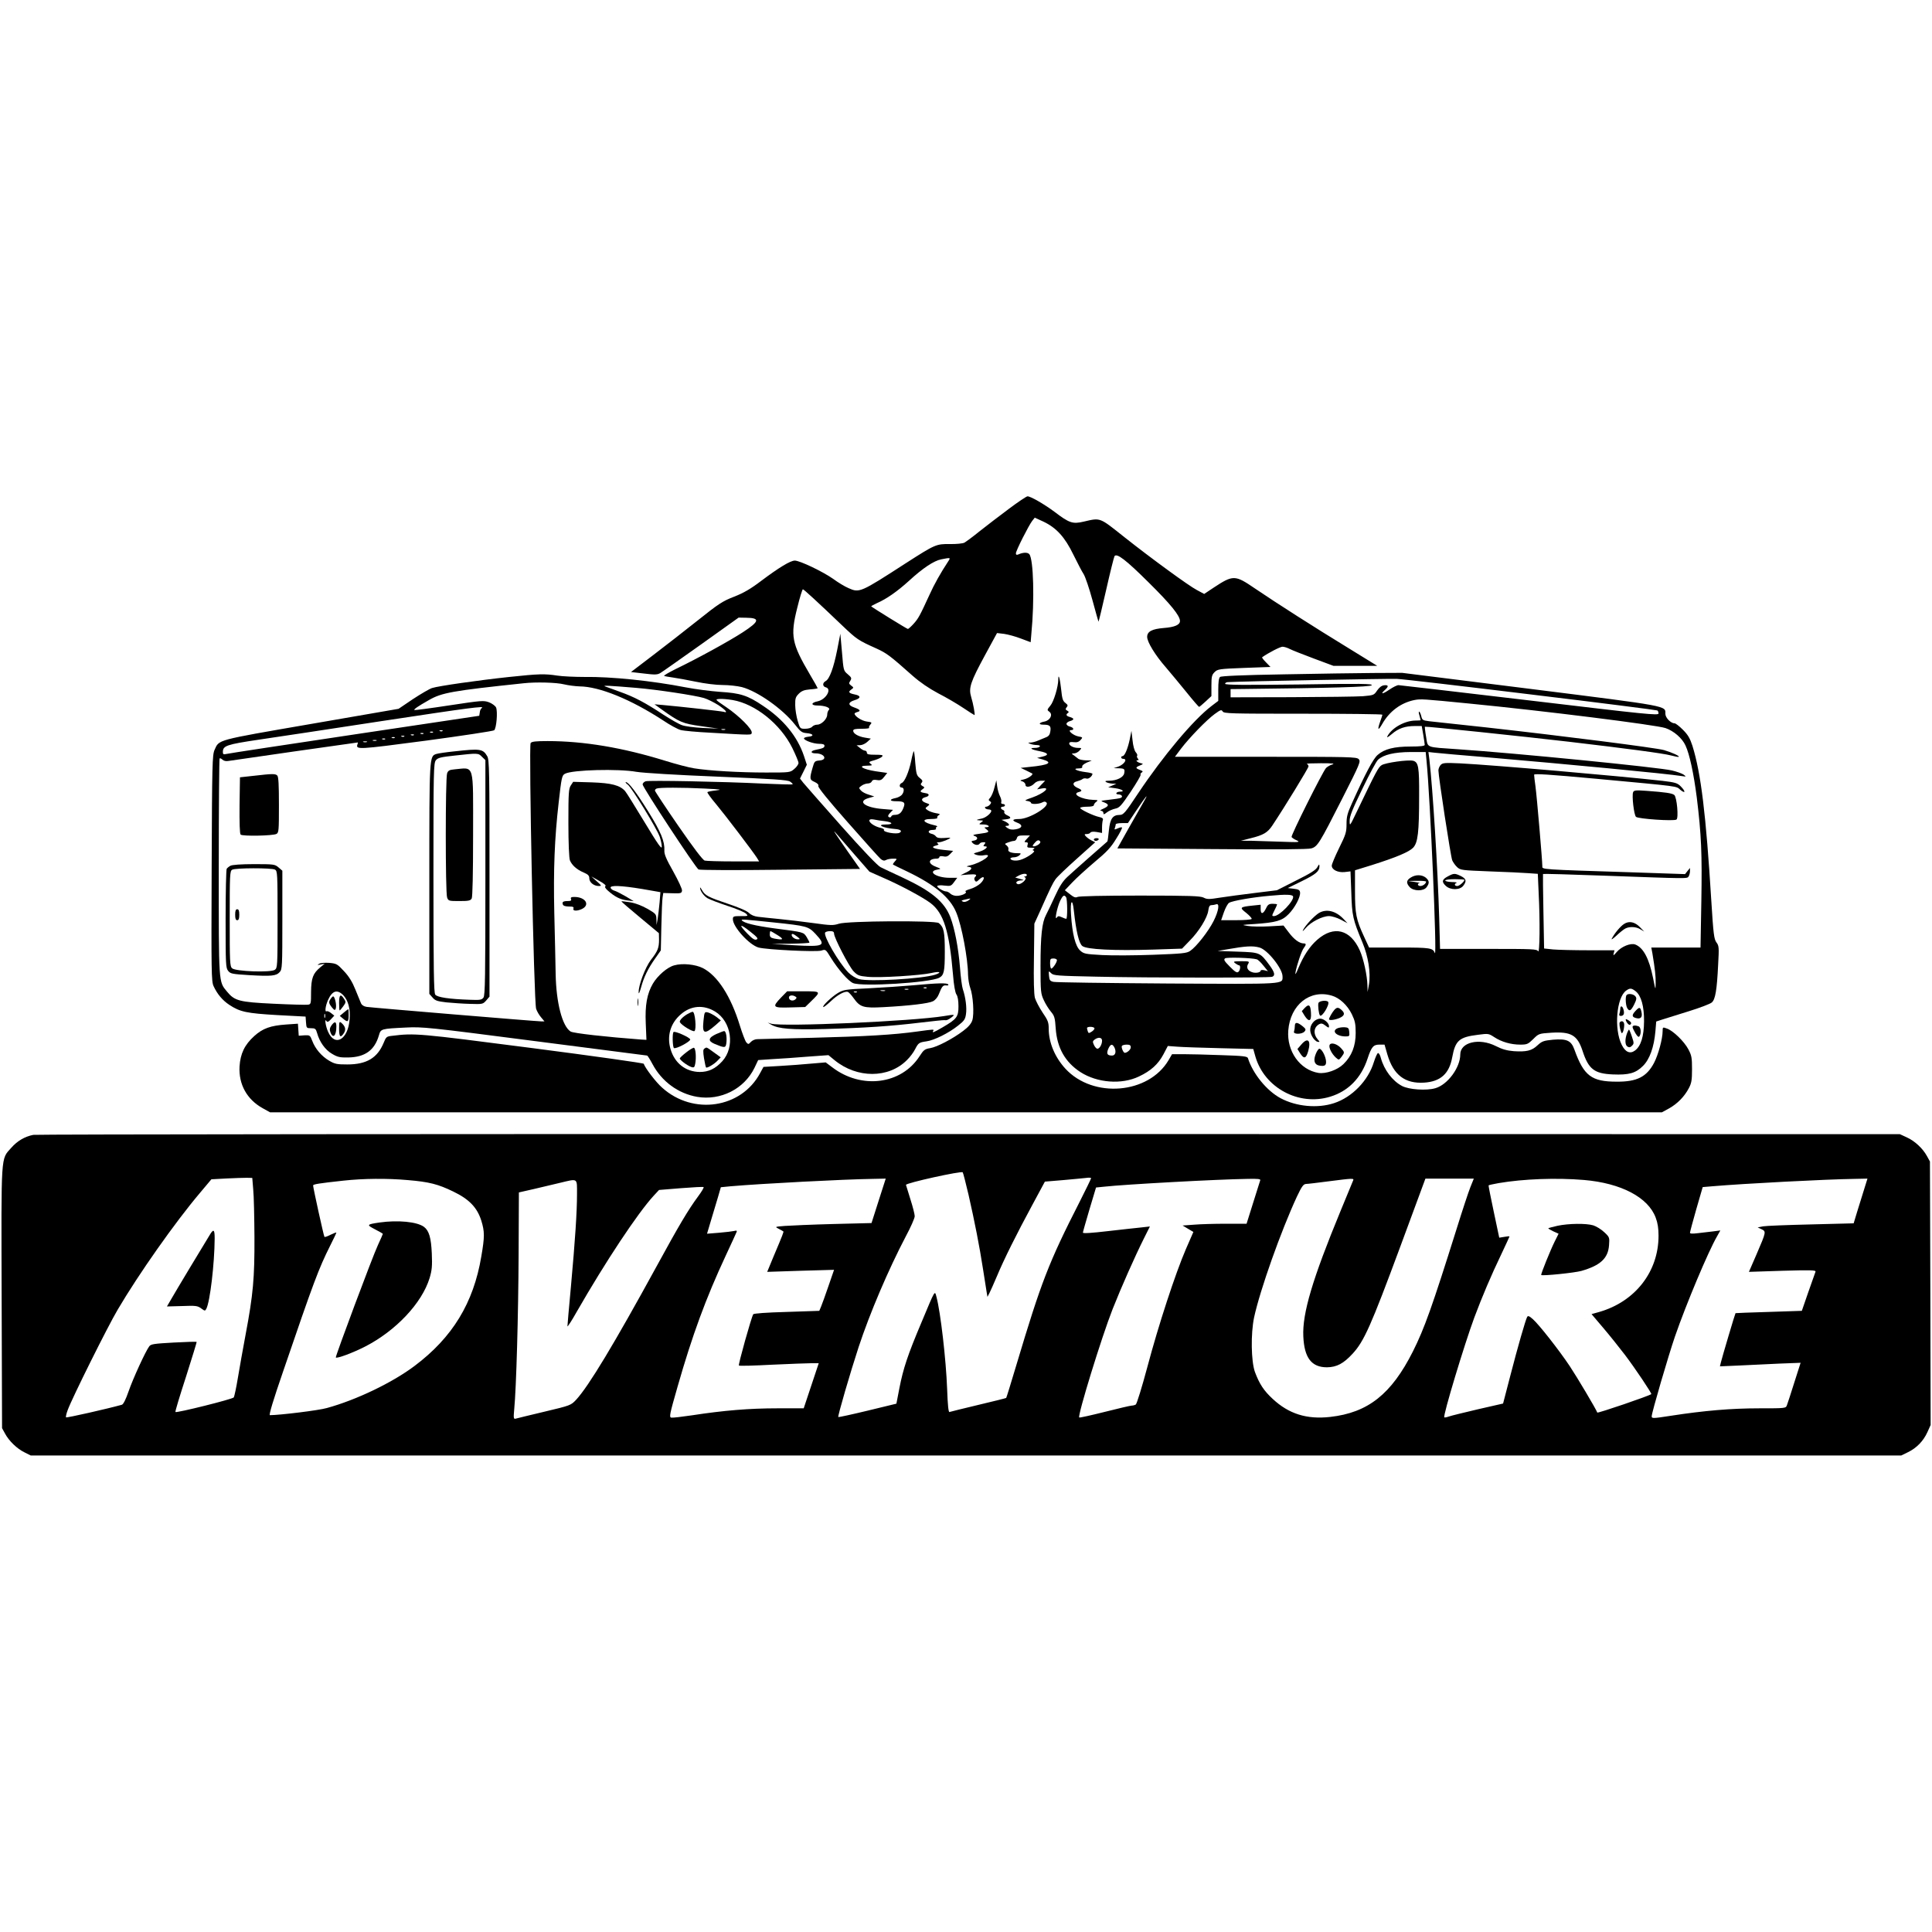 <?xml version="1.0" standalone="no"?>
<!DOCTYPE svg PUBLIC "-//W3C//DTD SVG 20010904//EN"
 "http://www.w3.org/TR/2001/REC-SVG-20010904/DTD/svg10.dtd">
<svg version="1.0" xmlns="http://www.w3.org/2000/svg"
 width="1413pt" height="1413pt" viewBox="0 0 1413 1413"
 preserveAspectRatio="xMidYMid meet">
<g transform="translate(0,1413) scale(0.1,-0.1)"
fill="#000000" stroke="none">
<path d="M7378 10408 c-68 -50 -163 -124 -213 -163 -49 -40 -100 -77 -112 -84
-12 -6 -59 -11 -106 -10 -100 1 -107 -2 -322 -140 -334 -216 -339 -218 -420
-182 -26 11 -76 41 -111 67 -75 53 -244 134 -281 134 -32 0 -115 -50 -248
-150 -75 -57 -127 -87 -196 -114 -83 -32 -114 -52 -264 -172 -93 -74 -242
-190 -330 -257 l-160 -122 95 -11 c81 -10 99 -9 120 4 14 8 148 103 299 210
l273 195 54 -1 c105 -1 100 -26 -23 -106 -100 -65 -331 -192 -493 -270 -50
-25 -87 -47 -83 -49 5 -3 33 -8 63 -12 30 -4 107 -18 170 -31 66 -14 149 -24
195 -24 45 0 108 -7 140 -15 115 -30 298 -159 388 -273 42 -54 52 -61 87 -64
49 -4 57 -22 13 -26 -18 -2 -33 -7 -33 -12 0 -15 69 -40 111 -40 27 0 39 -4
39 -14 0 -15 -10 -19 -68 -31 -37 -8 -34 -25 4 -25 64 0 89 -47 28 -52 -35 -3
-38 -6 -51 -53 -23 -80 -22 -88 15 -104 21 -10 31 -20 27 -30 -3 -10 73 -104
216 -266 121 -137 229 -258 240 -267 16 -13 26 -15 39 -8 10 6 33 10 51 10 31
0 32 0 14 -20 -10 -11 -16 -21 -14 -23 2 -2 49 -25 104 -51 202 -97 314 -190
359 -300 40 -96 85 -335 86 -456 1 -30 8 -73 16 -95 21 -56 30 -193 15 -238
-8 -24 -29 -49 -67 -77 -78 -59 -192 -118 -242 -126 -38 -6 -47 -13 -76 -58
-133 -208 -426 -245 -639 -82 l-48 36 -107 -9 c-59 -6 -161 -13 -228 -17
l-120 -7 -24 -44 c-137 -259 -491 -312 -717 -108 -45 39 -124 143 -135 175 -1
5 -370 57 -818 115 -837 108 -855 110 -1025 89 -37 -4 -42 -8 -59 -51 -46
-111 -125 -158 -266 -158 -75 0 -91 3 -132 27 -56 33 -102 87 -124 145 -16 42
-18 43 -58 41 l-41 -3 -3 44 -3 44 -87 -6 c-113 -8 -170 -28 -232 -84 -71 -64
-102 -129 -108 -223 -7 -131 54 -241 169 -305 l54 -30 5090 0 5090 0 53 29
c60 34 111 85 144 148 19 36 23 58 23 138 0 84 -3 101 -27 146 -30 57 -112
137 -158 152 -29 11 -30 10 -30 -19 0 -56 -32 -174 -63 -233 -54 -102 -125
-138 -272 -137 -185 0 -241 42 -310 234 -24 67 -55 81 -156 73 -70 -7 -81 -11
-114 -41 -42 -40 -81 -49 -174 -43 -49 4 -85 14 -130 37 -122 62 -261 29 -261
-61 0 -96 -93 -222 -183 -247 -66 -19 -191 -10 -242 16 -71 37 -132 118 -156
206 -5 21 -15 37 -21 35 -6 -2 -19 -32 -30 -66 -41 -135 -159 -257 -291 -300
-121 -40 -277 -25 -391 36 -101 54 -203 179 -239 293 -4 13 -34 17 -194 22
-103 4 -227 7 -275 7 l-86 0 -25 -43 c-146 -249 -552 -283 -755 -63 -77 84
-122 191 -122 293 0 46 -6 61 -45 118 -24 36 -49 84 -56 107 -7 28 -10 126 -7
293 l3 250 39 85 c81 182 96 212 116 240 11 16 81 83 155 149 l135 121 -28 14
c-16 8 -34 22 -41 30 -12 14 -10 16 7 16 12 0 24 5 27 11 4 6 22 8 46 4 l39
-7 0 40 c0 22 3 47 6 55 4 11 -4 17 -28 22 -42 9 -138 55 -138 66 0 5 23 9 50
9 31 0 50 4 50 11 0 7 8 18 18 25 15 12 12 13 -23 14 -84 3 -159 43 -106 57
29 7 26 16 -9 31 -37 17 -39 40 -2 48 15 4 33 11 39 16 7 6 20 7 29 4 15 -6
43 17 44 35 0 3 -23 9 -50 12 -64 8 -101 26 -53 27 22 0 31 4 28 13 -3 7 11
19 32 29 l38 16 -43 1 c-24 1 -48 6 -55 11 -7 6 -21 17 -32 25 -20 14 -20 14
1 15 11 0 29 9 39 20 18 20 17 20 -9 20 -34 0 -66 16 -66 33 0 9 11 12 33 9
23 -3 38 2 50 16 17 19 17 20 -16 26 -38 7 -83 46 -54 46 26 0 20 19 -8 26
-14 3 -25 12 -25 20 0 7 11 16 25 20 14 3 25 10 25 15 0 5 -11 11 -25 15 -27
7 -32 18 -14 30 8 5 6 10 -5 16 -14 8 -15 12 -5 25 11 12 9 18 -9 32 -19 14
-24 31 -31 99 -8 77 -21 123 -21 73 0 -53 -33 -163 -58 -192 -25 -30 -25 -32
-7 -45 27 -20 6 -62 -35 -71 -43 -8 -48 -23 -8 -23 46 0 56 -10 50 -48 -3 -24
-12 -37 -31 -44 -14 -6 -40 -17 -58 -24 -17 -8 -42 -14 -55 -15 -22 0 -22 -1
-3 -9 11 -5 33 -9 48 -9 39 -1 24 -21 -15 -21 -44 0 -27 -12 36 -24 64 -13 71
-28 19 -40 l-38 -9 39 -11 c80 -23 49 -41 -94 -55 l-65 -7 40 -19 c22 -11 42
-21 44 -22 11 -8 -29 -36 -60 -43 -31 -7 -32 -9 -11 -15 12 -4 22 -15 22 -25
0 -23 42 -16 66 11 10 11 30 19 47 19 l31 0 -30 -31 -29 -32 33 6 c71 14 21
-34 -69 -66 -53 -18 -59 -22 -36 -25 15 -2 27 -8 27 -13 0 -13 57 -11 82 2 15
8 23 8 31 0 28 -28 -125 -121 -199 -121 -51 0 -57 -11 -14 -27 43 -16 38 -40
-10 -48 -28 -5 -46 -2 -62 9 -18 13 -19 16 -5 16 26 0 21 15 -10 31 l-28 13
33 4 c39 4 41 15 6 30 -14 7 -22 17 -19 22 3 6 -1 13 -9 16 -20 8 -21 24 -1
24 8 0 15 5 15 10 0 6 -7 10 -16 10 -10 0 -14 6 -11 14 3 7 -1 26 -9 42 -8 15
-18 48 -21 73 l-6 44 -14 -53 c-7 -30 -21 -62 -30 -73 -14 -15 -15 -20 -3 -27
11 -7 11 -11 1 -24 -8 -9 -20 -16 -28 -16 -8 0 -11 -4 -8 -10 3 -5 15 -10 26
-10 10 0 19 -4 19 -10 0 -17 -38 -49 -67 -56 -46 -10 -49 -12 -18 -14 29 -1
29 -1 11 -15 -19 -14 -18 -15 17 -15 36 0 55 -20 20 -20 -16 -1 -16 -2 1 -15
26 -20 19 -24 -50 -33 -47 -6 -54 -10 -36 -16 28 -9 24 -30 -6 -34 -19 -3 -20
-5 -8 -18 17 -16 42 -18 51 -4 3 6 15 10 27 10 17 0 18 -2 8 -15 -10 -12 -9
-15 5 -15 31 0 -3 -29 -49 -41 -40 -11 -40 -12 -16 -21 14 -5 40 -7 57 -3 78
14 -19 -56 -102 -74 -22 -5 -30 -9 -18 -10 39 -2 35 -20 -9 -41 l-43 -21 58 5
c56 4 67 0 47 -20 -5 -5 -6 -15 0 -24 8 -12 13 -11 33 9 37 34 45 7 9 -29 -17
-16 -51 -35 -76 -42 -25 -7 -41 -15 -34 -19 15 -10 -26 -30 -63 -31 -16 -1
-37 6 -47 15 -10 10 -24 17 -31 17 -21 0 -72 31 -66 40 3 5 27 7 53 3 44 -5
49 -3 70 26 l23 31 -56 0 c-97 0 -166 47 -89 60 29 5 29 5 -14 22 -59 23 -53
58 9 58 10 0 19 5 19 11 0 7 11 9 29 6 22 -5 34 0 50 17 l22 23 -70 7 c-75 8
-99 21 -55 32 19 5 22 9 12 15 -9 6 -7 9 10 9 19 0 82 25 82 33 0 1 -21 0 -47
-2 -33 -2 -50 1 -58 12 -6 8 -19 16 -29 18 -34 7 -31 29 4 29 17 0 29 4 26 9
-4 5 0 11 6 14 7 2 0 8 -17 11 -87 20 -100 46 -24 46 29 0 48 4 44 9 -3 6 2
14 11 19 13 7 8 10 -23 15 -21 4 -47 13 -58 21 -20 14 -20 15 -1 29 18 13 17
15 -13 25 -36 13 -37 33 -2 42 28 6 31 24 5 28 -45 7 -50 13 -29 28 19 14 19
16 2 25 -14 8 -16 14 -6 25 9 11 6 18 -14 34 -23 18 -26 30 -33 110 -3 50 -9
89 -11 86 -3 -3 -12 -35 -19 -72 -17 -81 -48 -152 -68 -160 -20 -8 -21 -34 -1
-34 20 0 19 -34 -1 -55 -9 -9 -29 -19 -45 -22 -46 -9 -44 -23 3 -23 63 0 72
-9 54 -52 -15 -36 -32 -48 -66 -48 -10 0 -20 -5 -22 -12 -3 -7 -10 -8 -17 -4
-9 6 -7 14 9 31 l21 22 -73 6 c-133 10 -192 56 -103 81 l39 11 -40 13 c-22 6
-49 20 -58 31 -16 18 -16 20 6 35 12 9 33 16 46 16 12 0 25 7 28 15 5 11 15
14 38 10 25 -4 35 0 53 24 l22 28 -84 12 c-96 15 -137 41 -64 41 39 1 42 2 26
14 -15 12 -13 15 28 26 24 7 50 19 56 26 10 12 1 14 -50 14 -48 0 -61 3 -61
15 0 8 -6 15 -14 15 -8 0 -24 9 -37 20 l-24 19 26 1 c14 0 38 11 52 24 l26 24
-42 7 c-50 8 -87 30 -87 50 0 12 14 15 62 15 34 0 58 3 55 7 -4 3 0 14 8 23
14 16 12 18 -26 23 -37 5 -89 39 -89 58 0 3 10 9 22 12 26 7 18 18 -25 33 -47
16 -46 38 3 53 48 14 48 33 1 42 -43 9 -50 18 -26 35 20 15 20 15 0 30 -17 13
-18 17 -6 35 11 19 9 24 -19 48 -31 26 -31 28 -42 161 l-12 135 -23 -118 c-26
-131 -56 -213 -84 -228 -25 -13 -24 -40 1 -46 46 -12 1 -89 -59 -102 -51 -10
-52 -31 -2 -31 55 0 98 -17 83 -32 -7 -7 -12 -23 -12 -35 0 -31 -42 -73 -73
-73 -14 0 -30 -7 -37 -15 -7 -9 -29 -15 -51 -15 -37 0 -38 1 -55 58 -9 31 -18
83 -18 114 -1 50 3 61 26 84 21 21 39 28 82 32 31 2 56 6 56 9 0 2 -25 47 -56
99 -134 228 -145 283 -93 489 18 74 37 135 41 135 7 0 109 -94 288 -265 106
-101 116 -108 250 -168 74 -34 98 -51 263 -198 58 -51 120 -93 189 -130 57
-29 139 -77 182 -106 43 -29 81 -53 83 -53 6 0 -9 84 -24 132 -20 66 -6 109
102 308 l87 160 51 -6 c29 -4 84 -19 123 -34 l72 -27 5 61 c24 245 16 546 -15
583 -12 14 -45 14 -80 -2 -13 -5 -18 -3 -18 8 0 19 92 201 119 237 l19 24 63
-29 c95 -45 157 -113 219 -241 30 -60 63 -125 76 -144 12 -20 41 -105 64 -190
23 -85 43 -156 44 -157 1 -2 27 103 56 232 29 129 57 240 61 247 16 25 83 -26
250 -192 160 -158 229 -243 229 -282 0 -28 -39 -45 -118 -51 -87 -7 -122 -26
-122 -65 0 -37 58 -133 136 -222 35 -41 103 -123 151 -182 48 -60 90 -108 93
-108 3 0 24 18 48 40 l42 39 0 76 c0 66 3 79 23 99 22 22 33 24 216 31 l193 7
-33 34 c-18 18 -31 35 -28 37 45 32 132 77 149 77 11 0 35 -7 52 -16 17 -9 96
-40 176 -70 l145 -54 160 0 160 0 -211 130 c-241 147 -526 329 -685 437 -145
99 -158 99 -301 5 l-69 -46 -54 29 c-58 30 -332 230 -529 386 -185 147 -173
143 -298 114 -81 -19 -105 -11 -214 72 -77 57 -174 113 -197 113 -8 0 -69 -41
-137 -92z m-444 -385 c-54 -82 -102 -167 -136 -243 -72 -157 -82 -174 -116
-212 -19 -21 -38 -38 -42 -38 -7 0 -254 153 -268 165 -2 2 17 12 42 24 69 30
148 85 234 163 101 93 183 147 235 157 70 14 71 14 51 -16z m-461 -1899 c58
-8 62 -24 6 -24 -75 0 -22 -26 68 -33 39 -3 53 -15 33 -27 -22 -14 -125 4
-115 20 3 5 -7 11 -23 15 -74 16 -120 75 -48 61 17 -4 52 -9 79 -12z m1037
-129 c-20 -21 -21 -25 -6 -25 13 0 16 -5 11 -20 -5 -17 -2 -20 27 -20 22 0 29
-3 19 -9 -11 -7 -11 -9 0 -13 17 -6 -55 -55 -99 -67 -33 -10 -72 -4 -72 10 0
5 12 9 26 9 14 0 32 7 40 15 14 13 12 15 -13 15 -48 0 -75 11 -68 28 3 8 -3
20 -12 28 -17 12 -16 13 10 23 16 6 35 11 44 11 8 0 17 9 20 20 4 16 14 20 51
20 l45 0 -23 -25z m86 -41 c-11 -8 -26 -14 -34 -14 -12 0 -12 3 -1 18 21 26
33 32 44 21 7 -7 4 -15 -9 -25z m-86 -224 c0 -5 -6 -10 -12 -10 -10 0 -10 -2
0 -8 17 -11 -34 -56 -55 -48 -22 9 -6 26 25 27 25 1 24 2 -8 11 l-35 10 25 14
c30 16 60 18 60 4z m-428 -186 c-14 -9 -30 -13 -40 -8 -14 6 -11 9 13 14 47
12 51 11 27 -6z"/>
<path d="M9386 9198 c-303 -5 -454 -12 -463 -19 -9 -8 -13 -37 -13 -93 l0 -82
-50 -38 c-132 -101 -351 -361 -536 -638 -94 -142 -108 -158 -134 -158 -52 0
-71 -27 -80 -113 -4 -43 -9 -79 -11 -81 -24 -20 -256 -225 -291 -258 -36 -33
-59 -70 -93 -144 -25 -54 -54 -116 -65 -136 -29 -55 -40 -150 -40 -373 0 -189
2 -203 24 -250 12 -27 36 -65 52 -84 26 -31 30 -45 35 -122 10 -143 69 -247
181 -320 123 -79 301 -93 428 -32 87 41 140 89 179 162 l32 61 67 -5 c37 -3
177 -8 312 -11 l246 -6 16 -57 c67 -228 318 -362 546 -292 132 40 227 136 274
279 28 85 42 102 86 102 l38 0 21 -73 c44 -149 129 -214 269 -205 120 8 183
65 205 185 23 124 51 148 189 165 75 10 78 9 118 -17 53 -35 122 -55 190 -55
50 0 57 3 95 40 40 40 41 41 132 47 145 9 191 -17 229 -132 44 -135 86 -167
221 -173 118 -5 168 9 221 62 49 48 81 138 91 253 l6 72 46 15 c25 8 112 35
192 60 81 25 157 54 168 64 26 21 38 89 47 280 7 123 6 135 -13 160 -17 24
-22 59 -37 302 -39 636 -76 935 -138 1135 -18 55 -32 80 -70 118 -26 26 -53
47 -61 47 -28 0 -67 41 -67 69 0 60 35 54 -982 182 l-943 118 -210 -1 c-115
-1 -412 -5 -659 -10z m1818 -148 c499 -60 912 -113 917 -116 5 -3 9 -13 9 -22
0 -16 -86 -7 -942 95 -519 61 -950 112 -959 112 -10 1 -40 -14 -68 -33 -51
-35 -69 -35 -31 -1 28 25 25 37 -7 33 -18 -2 -35 -15 -51 -38 -23 -34 -25 -35
-105 -42 -45 -3 -281 -6 -524 -7 l-443 -1 0 30 0 30 93 1 c642 7 927 15 939
27 11 12 -77 13 -529 6 -404 -5 -543 -4 -543 5 0 6 8 11 18 12 93 6 1176 26
1237 24 44 -2 489 -54 989 -115z m-454 -66 c543 -53 1364 -156 1431 -179 61
-21 122 -74 146 -127 30 -64 60 -204 83 -383 33 -271 39 -406 33 -757 l-6
-338 -180 0 -180 0 8 -42 c19 -115 25 -168 24 -218 -1 -54 -1 -54 -19 37 -29
143 -71 222 -130 245 -34 13 -102 -15 -136 -55 -23 -27 -27 -29 -22 -9 l6 22
-191 0 c-106 0 -222 3 -258 6 l-66 7 -5 271 c-3 149 -4 273 -3 274 2 2 198 -3
437 -12 634 -23 617 -23 628 -6 5 8 10 26 10 39 l0 23 -18 -22 -18 -23 -355
12 c-721 23 -689 21 -689 47 0 42 -40 508 -50 582 -6 40 -10 79 -10 86 0 9
110 2 458 -30 623 -58 578 -52 612 -81 38 -31 39 -11 2 26 -24 24 -39 29 -132
40 -321 36 -1241 116 -1480 128 -111 5 -128 4 -143 -11 -9 -10 -17 -28 -17
-40 0 -44 90 -631 101 -658 6 -14 22 -37 36 -50 24 -22 33 -23 236 -31 117 -4
244 -10 283 -13 l71 -5 6 -136 c11 -213 8 -451 -4 -430 -9 16 -37 17 -363 17
l-354 0 -6 218 c-11 377 -47 948 -72 1167 l-7 55 44 -5 c24 -3 204 -19 399
-35 561 -48 1308 -119 1410 -136 34 -5 34 -5 13 11 -12 8 -51 22 -85 30 -95
23 -1146 127 -1563 155 -243 17 -221 8 -235 91 -7 39 -10 72 -9 74 4 4 720
-71 1054 -110 417 -49 690 -85 745 -100 30 -8 56 -13 58 -10 7 6 -51 32 -108
49 -61 17 -736 103 -1301 166 -200 22 -387 42 -416 45 -47 6 -52 9 -58 36 -4
16 -10 31 -15 34 -5 3 -5 -9 1 -27 5 -18 9 -34 9 -35 0 -2 -16 -3 -36 -3 -78
0 -173 -52 -206 -113 -8 -15 1 -11 31 14 48 42 98 59 169 59 l50 0 11 -63 c6
-35 11 -69 11 -75 0 -8 -31 -12 -103 -12 -121 0 -192 -18 -241 -61 -33 -28
-90 -136 -188 -353 -34 -75 -40 -99 -40 -153 0 -59 -5 -76 -54 -175 -30 -61
-54 -119 -54 -129 0 -30 44 -52 94 -47 l43 5 6 -156 c5 -168 11 -195 81 -363
43 -103 62 -223 48 -308 l-10 -55 -1 47 c-2 74 -28 194 -56 257 -69 154 -190
184 -311 78 -55 -48 -100 -116 -138 -207 -19 -46 -25 -55 -21 -30 10 54 44
155 60 176 19 25 19 34 0 34 -31 0 -71 29 -109 80 l-39 51 -106 -6 c-58 -3
-128 -2 -156 3 -48 8 -46 8 50 14 156 11 201 23 249 72 46 46 89 127 84 160
-2 17 -12 22 -47 26 l-43 5 102 50 c104 51 130 73 130 110 -1 17 -3 16 -16 -8
-11 -20 -52 -46 -155 -97 l-140 -71 -162 -20 c-89 -11 -203 -26 -254 -34 -80
-13 -95 -13 -120 0 -23 12 -99 15 -466 15 -266 0 -445 -4 -457 -10 -14 -7 -26
-3 -55 20 l-37 29 54 57 c29 31 103 98 163 149 89 74 120 107 158 170 27 42
46 80 43 83 -3 3 -18 0 -32 -7 -23 -10 -26 -10 -20 4 3 9 6 21 6 26 0 5 20 9
45 9 l44 0 62 93 c70 105 94 133 56 67 -14 -25 -64 -112 -111 -195 l-84 -150
691 -5 c466 -4 703 -2 727 5 46 13 60 36 226 363 131 258 137 273 121 290 -16
16 -65 17 -681 17 l-663 0 45 60 c62 81 186 209 246 253 43 31 49 33 58 19 8
-16 58 -17 588 -17 319 0 580 -3 580 -7 0 -5 -7 -26 -15 -48 -23 -65 -17 -74
14 -20 53 93 137 155 235 175 47 9 61 8 406 -26z m-317 -416 c27 -269 78
-1451 61 -1408 -15 37 -33 40 -259 40 l-222 0 -36 78 c-59 127 -67 168 -67
336 l0 151 123 38 c180 57 272 96 302 127 35 37 44 111 44 382 1 209 -5 244
-44 254 -37 9 -202 -14 -230 -32 -25 -16 -39 -43 -186 -349 -47 -98 -48 -99
-48 -59 -1 33 19 83 93 235 51 107 103 203 115 213 41 37 119 55 237 56 l111
0 6 -62z m-689 -29 c-17 -5 -37 -17 -46 -26 -27 -32 -258 -494 -252 -505 4 -5
20 -17 38 -24 28 -14 18 -15 -114 -10 -80 3 -179 6 -220 7 l-75 0 70 18 c95
23 126 42 160 93 90 135 265 421 265 433 0 7 -6 16 -12 18 -7 3 39 5 102 5 84
0 107 -2 84 -9z m-287 -965 c10 -31 -99 -144 -139 -144 -17 0 -17 2 2 40 11
21 20 42 20 45 0 3 -15 5 -32 5 -27 0 -36 -6 -48 -32 -21 -44 -40 -48 -40 -7
l0 32 -58 -6 c-95 -10 -99 -14 -47 -54 24 -20 42 -39 39 -44 -3 -5 -54 -9
-114 -9 l-109 0 20 58 c11 31 28 63 38 69 24 15 173 41 301 52 117 11 162 9
167 -5z m-1660 -6 c10 -16 11 -158 1 -158 -4 0 -19 5 -33 12 -22 10 -28 9 -36
-3 -18 -25 2 73 23 119 21 44 31 51 45 30z m57 -100 c16 -148 37 -238 62 -257
31 -25 234 -35 517 -26 l212 7 55 57 c69 69 130 169 137 221 4 30 10 40 23 40
10 0 25 3 34 6 28 11 19 -48 -18 -122 -39 -77 -127 -189 -172 -219 -25 -17
-58 -20 -269 -28 -132 -5 -300 -6 -374 -2 -125 7 -135 9 -162 34 -34 31 -57
121 -66 264 -7 102 11 123 21 25z m1358 -268 c59 -17 168 -154 168 -211 0 -59
34 -57 -843 -52 -441 3 -815 8 -832 12 -26 6 -30 12 -33 45 -3 37 -3 37 16 18
17 -17 43 -19 328 -25 387 -9 1267 -9 1288 -1 24 9 19 32 -18 83 -71 96 -69
95 -234 101 l-147 5 70 12 c137 24 186 27 237 13z m-21 -86 c9 -2 31 -23 49
-46 l33 -41 -26 7 c-15 3 -27 2 -27 -3 0 -14 -40 -21 -66 -10 -30 11 -41 36
-25 60 10 18 7 19 -51 19 -58 -1 -61 -2 -44 -15 11 -8 23 -15 28 -15 13 0 9
-37 -5 -48 -10 -9 -25 0 -63 39 -41 41 -46 51 -34 60 14 9 193 4 231 -7z
m-1461 -6 c0 -19 -36 -69 -43 -61 -4 3 -7 21 -7 40 0 29 3 33 25 33 14 0 25
-6 25 -12z m4233 -228 c40 -32 62 -110 61 -220 -1 -110 -23 -181 -66 -213 -36
-27 -70 -13 -97 41 -58 114 -39 347 32 397 28 20 39 19 70 -5z m-2222 -32 c56
-16 114 -70 146 -136 23 -48 28 -70 28 -137 0 -95 -29 -169 -90 -228 -44 -43
-128 -72 -182 -64 -136 22 -233 159 -221 311 15 188 159 302 319 254z m-1737
-237 c3 -5 -5 -16 -18 -25 -22 -14 -25 -14 -30 0 -3 9 -6 20 -6 25 0 12 47 12
54 0z m56 -92 c0 -28 -18 -59 -34 -59 -7 0 -18 12 -25 27 -11 23 -10 29 5 40
27 20 54 16 54 -8z m92 -53 c13 -30 5 -56 -19 -56 -35 0 -42 13 -28 48 17 38
31 41 47 8z m118 4 c0 -16 -26 -40 -44 -40 -10 0 -27 40 -21 50 3 6 19 10 36
10 22 0 29 -5 29 -20z"/>
<path d="M11944 8336 c-10 -26 6 -165 21 -180 15 -15 276 -33 296 -20 17 10 3
165 -16 180 -17 13 -65 20 -202 30 -81 6 -93 4 -99 -10z"/>
<path d="M10590 7721 c-44 -23 -48 -40 -16 -70 34 -32 103 -32 128 1 26 34 22
51 -18 71 -44 21 -51 21 -94 -2z m120 -26 c0 -13 -37 -45 -52 -45 -21 0 -24
16 -5 23 6 3 -9 6 -35 6 -27 1 -48 6 -48 11 0 6 30 10 70 10 39 0 70 -2 70 -5z"/>
<path d="M9645 7452 c-34 -22 -98 -89 -115 -124 -7 -13 1 -8 19 14 38 45 122
88 171 88 21 0 59 -12 86 -26 l49 -26 -29 31 c-57 60 -126 76 -181 43z"/>
<path d="M11877 7372 c-27 -18 -69 -68 -89 -107 -6 -11 9 -1 33 21 24 23 54
47 66 53 31 16 80 14 111 -6 l27 -16 -30 31 c-38 40 -81 49 -118 24z"/>
<path d="M10318 7712 c-33 -20 -35 -40 -8 -70 29 -31 103 -31 124 0 22 30 20
46 -6 69 -29 23 -74 24 -110 1z m112 -30 c0 -14 -23 -32 -42 -32 -20 0 -25 19
-5 22 6 0 -10 4 -38 8 l-50 7 68 1 c37 1 67 -2 67 -6z"/>
<path d="M11897 6853 c-11 -10 -8 -72 3 -94 16 -29 28 -23 52 25 18 37 19 47
8 60 -13 16 -51 22 -63 9z"/>
<path d="M11850 6751 c0 -11 -3 -26 -6 -35 -4 -10 -1 -16 9 -16 22 0 29 15 21
45 -7 29 -24 34 -24 6z"/>
<path d="M11962 6737 c-29 -31 -28 -45 4 -53 34 -9 48 7 39 45 -8 37 -15 38
-43 8z"/>
<path d="M11890 6674 c0 -15 22 -44 31 -39 14 9 11 19 -11 33 -11 7 -20 10
-20 6z"/>
<path d="M11847 6654 c-6 -7 -2 -41 10 -74 7 -20 21 14 22 53 1 25 -16 36 -32
21z"/>
<path d="M11940 6619 c0 -7 10 -27 21 -46 16 -26 24 -31 30 -21 14 22 10 65
-7 72 -25 9 -44 7 -44 -5z"/>
<path d="M11901 6577 c-18 -46 -17 -89 1 -101 14 -8 21 -7 34 6 15 15 15 20
-1 67 -9 28 -19 51 -21 51 -2 0 -8 -11 -13 -23z"/>
<path d="M9643 6795 c-6 -16 2 -83 11 -92 14 -15 72 80 60 99 -9 15 -64 9 -71
-7z"/>
<path d="M9542 6758 l-21 -23 20 -33 c32 -50 51 -42 47 20 -3 59 -15 68 -46
36z"/>
<path d="M9758 6743 c-16 -19 -38 -58 -38 -67 0 -11 40 -6 75 8 39 17 44 35
17 59 -24 22 -35 21 -54 0z"/>
<path d="M9610 6660 c-31 -31 -36 -69 -14 -109 10 -20 28 -37 39 -40 19 -3 19
-2 4 15 -36 42 -32 91 10 114 14 7 25 5 45 -11 22 -17 26 -18 26 -5 0 24 -37
56 -65 56 -14 0 -34 -9 -45 -20z"/>
<path d="M9470 6626 c0 -13 -3 -31 -6 -40 -9 -22 59 -22 77 0 12 14 9 20 -16
40 -38 30 -55 30 -55 0z"/>
<path d="M9783 6610 c-48 -20 -8 -60 58 -60 28 0 30 2 27 33 -3 28 -7 32 -33
34 -16 1 -40 -2 -52 -7z"/>
<path d="M9516 6489 l-27 -31 20 -32 c28 -43 43 -39 59 17 22 80 -4 103 -52
46z"/>
<path d="M9724 6487 c-7 -19 16 -65 46 -92 22 -19 22 -19 41 5 24 32 24 34 -3
64 -29 32 -75 45 -84 23z"/>
<path d="M9624 6424 c-20 -48 -12 -80 23 -87 44 -8 56 1 50 41 -7 38 -32 82
-48 82 -5 0 -17 -16 -25 -36z"/>
<path d="M3725 9179 c-225 -24 -519 -66 -565 -81 -19 -6 -82 -43 -140 -81
l-105 -71 -642 -111 c-700 -121 -669 -113 -704 -190 -16 -37 -18 -99 -21 -865
-3 -759 -2 -828 14 -862 26 -57 65 -104 115 -137 78 -52 128 -62 351 -75 l207
-11 3 -42 c3 -42 4 -43 37 -43 30 0 35 -4 44 -35 18 -65 59 -123 109 -152 40
-24 57 -28 118 -27 123 2 193 52 225 161 14 49 14 49 199 58 119 6 161 2 941
-99 450 -58 819 -106 822 -106 3 0 21 -28 39 -62 68 -128 188 -216 327 -240
172 -29 344 58 419 212 l27 57 105 7 c58 3 173 11 257 18 l152 11 45 -37 c164
-134 395 -134 529 1 22 21 48 56 59 78 25 48 29 51 84 59 55 7 164 61 231 115
45 35 53 47 58 85 7 45 -3 123 -23 181 -6 17 -16 89 -21 160 -12 145 -38 281
-70 366 -43 113 -138 192 -350 291 -69 32 -142 66 -161 76 -22 11 -130 124
-288 302 -139 157 -264 299 -277 315 l-24 31 25 50 25 51 -21 64 c-48 143
-150 268 -301 368 -111 75 -164 92 -313 101 -67 5 -179 19 -251 33 -246 48
-547 79 -740 76 -71 0 -161 4 -200 10 -91 14 -134 13 -350 -10z m400 -54 c33
-8 84 -14 113 -15 146 -1 376 -95 612 -249 50 -34 108 -65 128 -70 21 -6 120
-15 222 -20 308 -18 294 -18 298 0 5 26 -91 122 -185 186 -84 57 -85 58 -53
61 18 2 63 -2 99 -8 166 -29 348 -175 435 -349 25 -51 46 -101 46 -111 0 -10
-14 -30 -31 -44 -30 -26 -32 -26 -207 -26 -194 0 -418 13 -527 31 -38 6 -133
31 -210 55 -310 96 -595 144 -860 144 -85 0 -115 -3 -124 -14 -15 -18 24
-1893 40 -1944 6 -18 22 -46 36 -62 l25 -30 -24 0 c-33 0 -1237 100 -1276 106
-21 3 -36 13 -42 27 -5 12 -23 57 -41 100 -22 55 -47 96 -83 134 -49 53 -55
56 -108 61 -32 2 -64 0 -74 -7 -16 -10 -14 -10 11 -5 l30 6 -33 -27 c-53 -44
-66 -79 -67 -180 0 -87 -1 -90 -23 -93 -13 -2 -126 1 -250 7 -253 12 -286 21
-342 89 -62 75 -60 49 -60 912 0 433 3 789 6 793 4 3 13 -1 21 -9 10 -9 26
-13 46 -9 29 5 937 135 944 135 1 0 0 -6 -2 -12 -15 -42 -2 -41 499 25 267 36
492 70 500 76 17 14 27 137 14 167 -6 12 -29 29 -52 38 -39 14 -54 13 -291
-23 -137 -21 -252 -36 -254 -34 -7 5 25 27 106 73 94 54 171 68 693 123 89 10
240 6 295 -8z m530 -26 c146 -12 425 -54 493 -74 27 -8 74 -32 106 -52 55 -37
73 -60 39 -49 -17 5 -323 39 -447 50 l-59 5 54 -39 c129 -92 151 -102 287
-121 l127 -18 -114 5 c-63 3 -131 12 -152 20 -22 7 -83 42 -137 77 -135 89
-213 130 -317 167 -49 18 -99 36 -110 40 -21 8 30 6 230 -11z m-1131 -147 c-7
-4 -14 -18 -15 -32 l-4 -25 -910 -136 c-501 -75 -923 -139 -938 -143 -23 -5
-27 -3 -27 14 0 46 26 55 261 90 123 18 528 79 899 136 647 98 759 113 734 96z
m1779 -159 c-7 -2 -19 -2 -25 0 -7 3 -2 5 12 5 14 0 19 -2 13 -5z m-2066 -9
c-3 -3 -12 -4 -19 -1 -8 3 -5 6 6 6 11 1 17 -2 13 -5z m-70 -10 c-3 -3 -12 -4
-19 -1 -8 3 -5 6 6 6 11 1 17 -2 13 -5z m-70 -10 c-3 -3 -12 -4 -19 -1 -8 3
-5 6 6 6 11 1 17 -2 13 -5z m-70 -10 c-3 -3 -12 -4 -19 -1 -8 3 -5 6 6 6 11 1
17 -2 13 -5z m-70 -10 c-3 -3 -12 -4 -19 -1 -8 3 -5 6 6 6 11 1 17 -2 13 -5z
m-70 -10 c-3 -3 -12 -4 -19 -1 -8 3 -5 6 6 6 11 1 17 -2 13 -5z m-70 -10 c-3
-3 -12 -4 -19 -1 -8 3 -5 6 6 6 11 1 17 -2 13 -5z m-64 -11 c-7 -2 -19 -2 -25
0 -7 3 -2 5 12 5 14 0 19 -2 13 -5z m-70 -10 c-7 -2 -19 -2 -25 0 -7 3 -2 5
12 5 14 0 19 -2 13 -5z m1973 -218 c48 -8 290 -23 590 -35 415 -17 513 -24
532 -36 13 -9 22 -18 19 -20 -2 -3 -98 0 -213 5 -300 15 -836 25 -862 17 -12
-4 -22 -15 -22 -23 0 -21 388 -611 409 -622 9 -5 278 -6 598 -2 l583 6 -88
125 c-86 123 -119 173 -90 139 7 -8 66 -76 130 -150 l117 -134 108 -48 c122
-53 285 -141 339 -182 96 -73 137 -205 164 -523 6 -78 16 -132 25 -145 10 -14
15 -45 15 -87 0 -77 -12 -93 -117 -154 -64 -37 -78 -43 -68 -26 8 13 8 13
-116 -4 -172 -24 -374 -36 -769 -46 -206 -5 -387 -10 -402 -10 -15 0 -36 -9
-46 -20 -18 -19 -19 -19 -34 -3 -8 10 -29 65 -47 123 -66 215 -163 365 -271
420 -54 27 -149 37 -208 20 -51 -13 -122 -75 -157 -134 -43 -74 -58 -158 -52
-291 l5 -120 -37 2 c-254 19 -499 46 -518 59 -61 39 -105 211 -109 419 -1 77
-6 280 -10 450 -7 317 2 543 32 805 21 186 24 199 46 211 53 29 391 38 524 14z
m494 -122 c122 -6 136 -8 87 -14 -32 -3 -60 -9 -63 -12 -4 -3 25 -43 64 -89
68 -82 262 -337 297 -390 l17 -28 -188 0 c-104 0 -199 3 -210 6 -14 4 -82 93
-193 254 -94 136 -171 253 -171 258 0 6 6 13 13 15 18 8 185 8 347 0z m-2640
-1511 c36 -37 54 -101 47 -177 -11 -148 -107 -204 -157 -92 -19 41 -28 106
-12 79 6 -9 15 -6 33 14 l24 26 -24 19 c-12 10 -27 16 -32 13 -15 -9 -9 39 10
82 31 69 67 80 111 36z m2720 -120 c120 -73 147 -259 53 -363 -50 -55 -100
-79 -165 -79 -103 1 -184 64 -214 168 -28 96 0 190 77 255 73 63 165 70 249
19z m-2853 -44 c-3 -7 -5 -2 -5 12 0 14 2 19 5 13 2 -7 2 -19 0 -25z"/>
<path d="M3325 8635 c-60 -6 -121 -15 -133 -19 -52 -17 -52 -9 -52 -915 l0
-840 23 -26 c19 -23 34 -28 102 -36 44 -4 122 -10 173 -11 92 -3 94 -2 118 25
l24 28 0 866 c0 789 -1 867 -17 893 -31 53 -51 56 -238 35z m200 -40 l25 -24
0 -859 c0 -726 -2 -861 -14 -878 -13 -17 -25 -19 -100 -16 -151 5 -239 18
-253 38 -10 14 -13 184 -13 855 0 785 1 838 18 859 15 18 35 23 137 34 172 19
173 19 200 -9z"/>
<path d="M3322 8503 c-35 -3 -45 -9 -52 -29 -13 -34 -13 -875 0 -908 9 -25 13
-26 89 -26 69 0 82 3 91 19 6 13 10 177 10 465 0 536 13 492 -138 479z"/>
<path d="M1855 8456 l-100 -11 -3 -204 c-1 -129 1 -208 8 -215 13 -13 236 -9
262 5 17 9 18 26 18 212 0 145 -3 206 -12 215 -14 14 -35 14 -173 -2z"/>
<path d="M1685 7798 c-11 -6 -23 -16 -27 -22 -4 -6 -8 -171 -8 -367 0 -333 1
-358 19 -380 17 -21 29 -23 157 -31 159 -9 194 -6 220 23 18 20 19 42 19 381
l0 360 -28 24 c-27 23 -34 24 -180 24 -94 0 -160 -5 -172 -12z m326 -28 c18
-10 19 -25 19 -365 0 -345 -1 -354 -20 -368 -30 -21 -287 -12 -312 11 -17 14
-18 44 -18 363 0 321 1 349 18 358 23 14 288 14 313 1z"/>
<path d="M1720 7440 c0 -29 4 -40 15 -40 11 0 15 11 15 40 0 29 -4 40 -15 40
-11 0 -15 -11 -15 -40z"/>
<path d="M4175 8386 c-16 -24 -18 -55 -18 -274 0 -151 5 -257 11 -274 15 -36
49 -67 100 -89 33 -14 42 -23 42 -43 0 -29 33 -56 69 -56 23 0 22 2 -15 35
l-39 35 57 -32 c35 -19 53 -35 46 -39 -7 -5 -1 -16 18 -33 51 -45 88 -64 139
-71 l50 -6 -60 36 c-33 19 -70 38 -82 41 -12 3 -24 12 -27 20 -8 21 75 18 232
-8 l132 -23 -6 -75 c-4 -41 -10 -95 -14 -120 l-8 -45 -1 40 c-1 39 -3 42 -67
79 -41 23 -88 41 -126 47 -33 5 -62 9 -63 7 -2 -2 60 -55 136 -118 l138 -115
1 -47 c0 -60 -9 -84 -60 -149 -41 -55 -91 -185 -89 -237 0 -16 7 -1 18 38 21
76 49 134 104 212 l40 57 4 178 c2 98 6 192 9 210 l5 32 67 -2 c61 -2 67 0 70
19 2 12 -27 73 -64 140 -51 90 -67 127 -65 154 3 67 -25 135 -118 285 -89 143
-144 215 -164 215 -5 0 1 -9 15 -19 30 -24 212 -321 233 -381 8 -23 15 -56 15
-72 0 -23 -27 15 -126 179 -69 114 -133 217 -142 227 -38 43 -100 59 -243 64
l-137 4 -17 -26z"/>
<path d="M5120 7638 c-1 -21 27 -61 54 -77 17 -10 83 -35 146 -56 63 -20 124
-46 135 -56 19 -19 19 -19 -38 -19 -53 0 -57 -2 -57 -23 0 -56 120 -188 188
-207 61 -16 426 -34 460 -22 30 10 31 9 67 -50 55 -89 129 -173 164 -188 67
-28 562 3 630 39 35 19 41 45 41 191 0 144 -7 179 -44 209 -24 20 -671 16
-731 -5 -41 -13 -58 -13 -187 5 -79 11 -192 24 -253 30 -60 6 -129 13 -152 16
-26 3 -50 13 -65 28 -15 15 -73 40 -154 67 -143 48 -168 61 -189 99 -8 14 -14
23 -15 19z m535 -254 c248 -26 257 -29 310 -85 81 -87 64 -95 -162 -82 l-158
10 138 1 c75 1 137 5 137 8 0 4 -9 21 -20 40 -24 37 -18 36 -235 64 -143 19
-228 40 -240 60 -5 8 18 6 230 -16z m-122 -125 c-13 -6 -30 5 -65 41 -69 70
-59 79 17 18 55 -43 63 -54 48 -59z m155 31 c49 -31 42 -37 -27 -24 -24 5 -31
12 -31 30 0 13 2 24 5 24 3 0 26 -13 53 -30z m412 12 c0 -30 108 -238 142
-275 30 -31 40 -35 103 -41 86 -9 389 10 468 28 61 14 79 5 25 -13 -97 -30
-481 -52 -555 -32 -25 7 -57 27 -78 48 -71 73 -185 269 -170 293 3 5 19 10 36
10 21 0 29 -5 29 -18z m-270 -22 c23 -18 24 -20 5 -20 -21 0 -45 17 -45 32 0
13 13 9 40 -12z"/>
<path d="M4176 7555 c5 -11 -1 -15 -23 -15 -35 0 -44 -7 -36 -26 3 -9 20 -14
44 -14 30 0 37 -3 33 -15 -7 -18 24 -20 60 -4 65 30 29 89 -54 89 -22 0 -28
-4 -24 -15z"/>
<path d="M6680 6924 c-80 -7 -226 -17 -326 -22 -169 -8 -184 -10 -225 -34 -46
-28 -116 -94 -108 -103 3 -3 27 16 54 41 49 48 105 78 127 69 7 -3 26 -24 41
-45 47 -66 71 -74 217 -66 190 10 332 27 363 43 17 8 35 30 43 51 23 58 30 67
53 65 13 -2 20 1 16 7 -8 12 -70 11 -255 -6z m97 -20 c-3 -3 -12 -4 -19 -1 -8
3 -5 6 6 6 11 1 17 -2 13 -5z m-134 -11 c-7 -2 -19 -2 -25 0 -7 3 -2 5 12 5
14 0 19 -2 13 -5z m-170 -10 c-7 -2 -21 -2 -30 0 -10 3 -4 5 12 5 17 0 24 -2
18 -5z m-206 -9 c-3 -3 -12 -4 -19 -1 -8 3 -5 6 6 6 11 1 17 -2 13 -5z"/>
<path d="M5713 6835 c-68 -71 -63 -77 67 -73 l109 3 41 40 c77 75 77 75 -56
75 l-117 0 -44 -45z m105 6 c10 -6 10 -10 -2 -21 -19 -15 -46 -6 -46 15 0 16
27 20 48 6z"/>
<path d="M4663 6800 c0 -25 2 -35 4 -22 2 12 2 32 0 45 -2 12 -4 2 -4 -23z"/>
<path d="M6906 6699 c-231 -38 -1181 -80 -1266 -56 l-25 8 25 -15 c54 -31 148
-38 390 -32 293 8 488 21 701 47 92 11 170 19 175 18 17 -3 29 2 54 21 27 21
23 22 -54 9z"/>
<path d="M2434 6842 c-6 -4 -16 -16 -22 -27 -8 -16 -5 -26 13 -50 20 -24 25
-26 30 -13 10 25 -8 99 -21 90z"/>
<path d="M2480 6795 c0 -30 2 -55 4 -55 3 0 14 14 26 30 21 29 21 32 6 55 -25
39 -36 30 -36 -30z"/>
<path d="M2515 6725 l-30 -25 24 -20 c34 -29 41 -25 41 25 0 25 -1 45 -2 45
-2 0 -16 -11 -33 -25z"/>
<path d="M2426 6633 c-14 -20 -17 -32 -10 -51 18 -52 44 -29 44 40 0 37 -11
41 -34 11z"/>
<path d="M2480 6606 c0 -61 10 -70 35 -32 17 26 11 50 -19 76 -14 11 -16 6
-16 -44z"/>
<path d="M5025 6712 c-36 -22 -59 -48 -52 -59 14 -23 94 -71 106 -64 16 11 5
141 -13 141 -6 0 -24 -8 -41 -18z"/>
<path d="M5145 6664 c-10 -97 6 -103 89 -31 l38 34 -33 26 c-19 14 -46 28 -60
32 -26 6 -27 6 -34 -61z"/>
<path d="M4926 6582 c-10 -9 -7 -110 3 -117 15 -9 122 48 119 63 -3 15 -113
64 -122 54z"/>
<path d="M5238 6567 c-59 -27 -62 -51 -11 -72 72 -30 80 -30 85 4 6 43 -2 91
-16 90 -6 0 -32 -11 -58 -22z"/>
<path d="M5020 6434 c-25 -19 -46 -39 -48 -44 -4 -10 56 -55 85 -64 19 -6 23
-2 28 26 8 45 3 111 -10 115 -5 1 -30 -13 -55 -33z"/>
<path d="M5152 6461 c-10 -6 -11 -21 -3 -71 6 -34 12 -65 15 -67 7 -7 60 24
84 50 l23 24 -51 37 c-57 41 -51 38 -68 27z"/>
<path d="M8262 8720 c-15 -69 -37 -120 -52 -120 -6 0 -10 -4 -10 -10 0 -5 7
-10 15 -10 34 0 7 -41 -37 -57 l-33 -11 36 -1 c43 -1 47 -5 41 -37 -5 -29 -55
-54 -111 -54 -27 0 -32 -3 -21 -10 8 -5 29 -10 45 -11 l30 -1 -30 -13 -30 -13
53 -7 c50 -7 73 -25 33 -25 -11 0 -23 -4 -26 -10 -3 -5 3 -10 14 -10 25 0 37
-18 17 -26 -8 -3 -45 -9 -83 -13 -68 -8 -68 -8 -36 -20 37 -15 34 -27 -11 -47
-18 -8 -24 -13 -13 -14 9 0 17 -7 17 -16 0 -13 4 -12 26 5 14 11 42 23 61 27
30 6 43 20 113 124 43 65 76 121 72 124 -3 4 0 11 8 16 11 7 9 11 -13 19 -34
13 -34 19 1 33 24 10 25 12 7 16 -25 5 -44 22 -26 22 10 0 11 3 2 13 -6 8 -8
17 -4 20 3 4 -1 15 -10 25 -10 11 -20 47 -24 88 l-8 69 -13 -65z"/>
<path d="M8000 7990 c0 -5 6 -10 14 -10 8 0 18 5 21 10 3 6 -3 10 -14 10 -12
0 -21 -4 -21 -10z"/>
<path d="M243 5830 c-63 -13 -116 -44 -161 -95 -77 -87 -73 -27 -70 -1096 l3
-954 22 -40 c29 -54 87 -110 142 -137 l46 -23 6840 0 6840 0 49 24 c64 31 113
82 142 146 l24 53 -2 963 -3 964 -22 40 c-30 55 -88 110 -148 137 l-50 23
-6805 1 c-3743 1 -6824 -2 -6847 -6z m6841 -440 c44 -193 80 -376 106 -545 11
-71 23 -146 26 -165 l6 -35 15 29 c8 16 33 72 55 124 49 118 143 307 260 523
l90 167 132 11 c72 6 148 14 169 16 20 3 37 2 37 -2 0 -4 -38 -82 -84 -173
-226 -443 -281 -586 -461 -1188 -40 -134 -74 -244 -76 -246 -2 -2 -94 -25
-204 -51 -110 -26 -205 -50 -211 -52 -7 -3 -13 50 -17 169 -8 214 -48 561 -78
673 -13 48 -7 59 -109 -185 -102 -241 -134 -339 -162 -482 l-22 -114 -210 -51
c-116 -28 -213 -49 -215 -47 -6 5 89 330 149 513 82 248 217 565 345 809 36
67 65 133 65 147 0 14 -14 69 -31 122 -17 54 -32 102 -33 107 -2 14 408 104
415 92 4 -6 23 -81 43 -166z m-5232 40 c5 -47 8 -204 9 -350 1 -297 -9 -416
-65 -712 -19 -101 -44 -242 -56 -314 -12 -73 -26 -137 -30 -144 -8 -13 -418
-115 -427 -107 -3 3 32 119 77 257 44 139 80 254 78 256 -3 2 -78 0 -168 -5
-142 -8 -166 -11 -178 -27 -27 -35 -120 -238 -152 -331 -20 -58 -38 -94 -49
-97 -104 -29 -403 -97 -408 -92 -3 3 2 27 12 53 33 90 293 612 366 735 153
260 419 638 601 853 l84 100 110 6 c60 3 127 5 149 5 l40 -1 7 -85z m1133 69
c153 -13 218 -29 331 -84 116 -56 174 -117 204 -212 25 -81 25 -118 0 -263
-57 -340 -211 -592 -488 -800 -162 -122 -426 -249 -642 -308 -58 -17 -344 -52
-416 -52 -9 0 25 112 96 318 226 662 261 754 345 922 25 49 45 92 45 95 0 3
-18 -4 -41 -15 -23 -12 -43 -19 -46 -16 -5 4 -83 360 -83 376 0 9 46 16 220
35 146 16 322 18 475 4z m3441 -151 l-52 -163 -279 -7 c-154 -4 -314 -11 -355
-14 -74 -6 -74 -6 -45 -21 17 -9 32 -17 34 -19 4 -3 -4 -24 -73 -187 l-45
-109 244 8 245 7 -41 -119 c-22 -65 -47 -133 -54 -150 l-13 -31 -238 -8 c-148
-4 -241 -11 -245 -17 -14 -22 -111 -369 -105 -375 3 -4 113 -1 243 6 131 6
261 11 290 11 l51 0 -55 -165 -55 -165 -194 0 c-200 0 -388 -15 -622 -51 -74
-11 -142 -19 -152 -17 -17 3 -13 22 46 228 107 374 206 644 351 955 41 88 77
166 80 174 5 11 0 13 -18 8 -13 -3 -63 -9 -111 -13 l-87 -7 28 94 c16 52 38
128 51 170 l22 76 72 7 c233 20 829 51 1037 54 l97 2 -52 -162z m2791 150 c-2
-7 -26 -82 -52 -165 l-48 -153 -151 0 c-83 0 -188 -3 -234 -7 l-83 -6 40 -24
39 -23 -55 -126 c-77 -179 -200 -554 -282 -863 -39 -146 -77 -268 -84 -273 -6
-4 -20 -8 -29 -8 -10 0 -99 -21 -198 -46 -100 -25 -184 -44 -187 -41 -13 14
163 586 244 792 64 162 163 385 228 515 l45 90 -62 -7 c-35 -3 -145 -16 -245
-27 -119 -14 -183 -18 -183 -11 0 5 22 82 48 170 l48 160 60 6 c153 17 831 54
1048 57 75 2 97 -1 93 -10z m680 0 c-3 -7 -44 -107 -92 -223 -206 -499 -281
-751 -273 -919 7 -157 60 -226 173 -226 71 1 121 27 188 100 83 90 134 204
348 782 l184 498 177 0 177 0 -25 -62 c-14 -35 -59 -171 -100 -303 -181 -576
-236 -730 -320 -898 -158 -314 -329 -449 -606 -480 -171 -19 -302 22 -420 132
-65 60 -97 109 -130 197 -28 79 -31 280 -6 399 44 203 197 633 313 883 36 76
48 92 67 93 13 0 86 9 163 19 179 23 188 23 182 8z m1688 2 c271 -23 469 -127
524 -275 15 -39 21 -79 21 -133 0 -262 -170 -481 -433 -557 l-57 -16 85 -100
c46 -54 118 -144 160 -199 72 -95 197 -281 192 -286 -12 -12 -393 -142 -395
-135 -8 24 -149 261 -201 339 -80 120 -226 305 -269 343 -28 25 -37 28 -43 17
-12 -22 -68 -216 -124 -433 l-52 -200 -184 -42 c-101 -24 -197 -47 -213 -53
-16 -6 -31 -8 -33 -6 -11 11 148 537 220 731 57 152 122 306 198 464 32 68 59
126 59 128 0 2 -17 1 -38 -3 l-37 -6 -40 189 c-22 103 -39 190 -38 193 1 3 34
10 73 17 181 31 423 40 625 23z m2049 -67 c-13 -43 -36 -117 -51 -164 l-26
-86 -311 -8 c-171 -4 -329 -10 -351 -14 l-40 -8 28 -13 c35 -17 35 -18 -36
-183 l-56 -129 246 8 c209 6 245 5 241 -7 -3 -8 -27 -75 -53 -150 l-47 -136
-241 -8 c-133 -4 -243 -8 -244 -9 -3 -2 -99 -326 -107 -360 l-7 -29 138 6 c76
4 209 10 295 14 l157 6 -46 -144 c-25 -79 -49 -154 -54 -166 -8 -23 -10 -23
-204 -23 -204 0 -402 -17 -642 -54 -136 -21 -143 -21 -143 -4 0 26 122 443
170 583 83 240 244 623 308 733 l24 43 -53 -7 c-30 -3 -80 -9 -111 -13 -40 -5
-58 -4 -58 3 0 6 21 84 46 172 l47 162 71 6 c234 20 830 51 1038 54 l96 2 -24
-77z m-9414 -37 c0 -129 -13 -330 -45 -682 -14 -149 -25 -277 -25 -284 0 -7
31 40 68 106 210 366 446 722 563 849 l39 42 160 13 c88 7 163 11 166 8 3 -4
-15 -34 -41 -69 -73 -99 -141 -214 -302 -509 -313 -572 -497 -877 -589 -977
-39 -41 -40 -42 -234 -88 -107 -26 -202 -48 -210 -51 -14 -3 -15 6 -9 71 15
153 30 692 32 1132 l2 452 110 25 c61 14 146 34 190 45 134 32 125 38 125 -83z"/>
<path d="M1540 5108 c-33 -53 -259 -428 -287 -478 l-32 -55 111 3 c100 4 113
2 139 -17 27 -20 29 -20 38 -3 27 51 60 330 61 515 0 61 -7 70 -30 35z"/>
<path d="M2775 5189 c-94 -14 -96 -17 -32 -50 31 -16 57 -31 57 -33 0 -2 -16
-39 -36 -82 -39 -83 -313 -817 -308 -822 7 -10 125 34 213 79 225 115 417 318
473 502 17 57 20 87 16 180 -5 114 -20 166 -57 194 -51 38 -192 51 -326 32z"/>
<path d="M11391 5165 c-35 -8 -65 -16 -67 -18 -2 -2 14 -12 35 -22 l40 -18
-28 -56 c-31 -62 -104 -242 -99 -246 10 -8 245 16 294 30 139 40 195 92 202
188 4 56 4 59 -35 95 -22 21 -58 43 -80 50 -53 16 -181 14 -262 -3z"/>
</g>
</svg>
